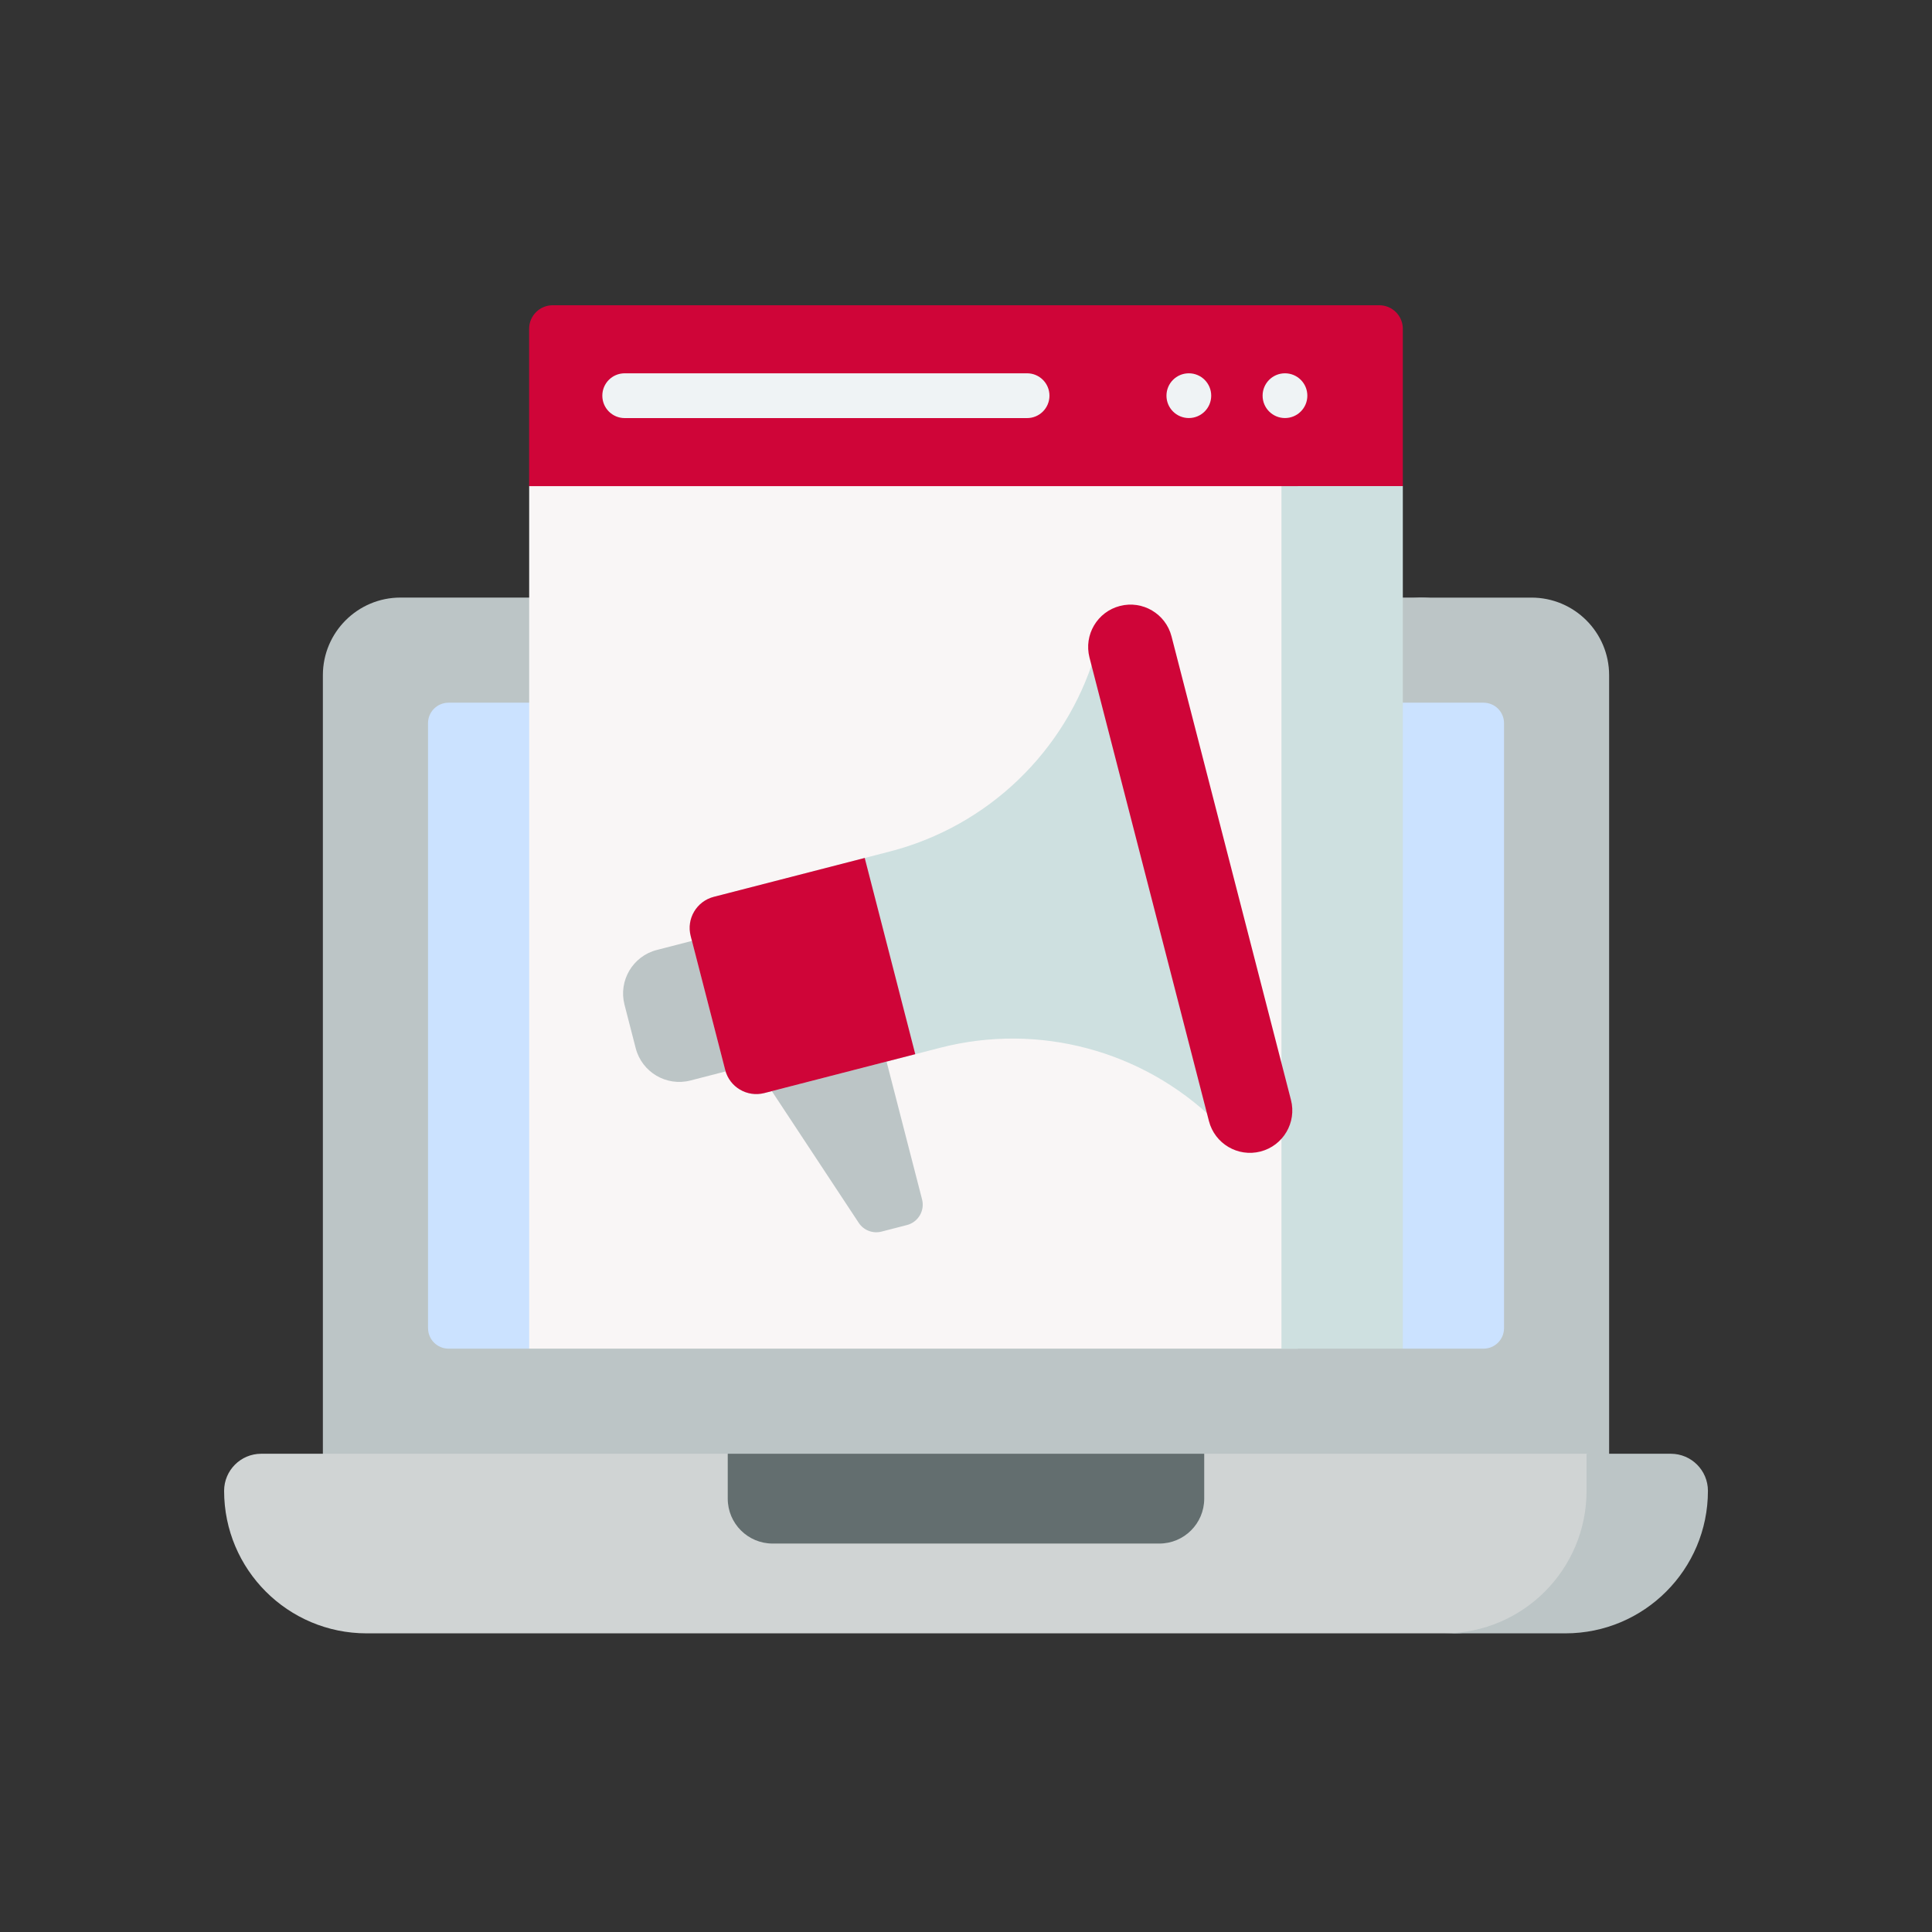 <?xml version="1.0" encoding="UTF-8"?>
<svg id="Calque_1" data-name="Calque 1" xmlns="http://www.w3.org/2000/svg" viewBox="0 0 500 500">
  <rect x="0" y="0" width="500" height="500" fill="#333333" stroke="none"/>
  <defs>
    <style>
      .cls-1 {
        fill: #cf0538;
      }

      .cls-1, .cls-2, .cls-3, .cls-4, .cls-5, .cls-6, .cls-7, .cls-8 {
        stroke-width: 0px;
      }

      .cls-2 {
        fill: #cee0e0;
      }

      .cls-3 {
        fill: #eff3f5;
      }

      .cls-4 {
        fill: #cbe2ff;
      }

      .cls-5 {
        fill: #bcc5c6;
      }

      .cls-6 {
        fill: #d0d4d4;
      }

      .cls-7 {
        fill: #f9f6f6;
      }

      .cls-8 {
        fill: #636e6f;
      }
    </style>
  </defs>
  <path class="cls-5" d="m387.84,385.27v-210.53c0-11.09-8.99-20.09-20.09-20.09H103.65c-11.09,0-20.09,9-20.09,20.09v210.53c0,11.09,8.99,20.09,20.09,20.09h264.11c11.09,0,20.08-9,20.08-20.09h0Zm0,0"/>
  <path class="cls-5" d="m396.35,154.66h-31.41c11.09,0,20.09,8.99,20.09,20.09v210.53c0,11.09-8.99,20.09-20.09,20.09h31.41c11.09,0,20.09-9,20.09-20.09v-210.53c0-11.09-8.99-20.09-20.09-20.09h0Zm0,0"/>
  <path class="cls-4" d="m110.77,343.73v-156.57c0-2.93,2.38-5.3,5.3-5.3h267.87c2.93,0,5.3,2.37,5.3,5.3v156.57c0,2.93-2.37,5.3-5.3,5.3h-20.88l-8.05-6.68h-208.5l-9.55,6.68h-20.88c-2.92,0-5.3-2.37-5.3-5.3h0Zm0,0"/>
  <path class="cls-6" d="m412.72,385.83v-7.53c0-1.14-.93-2.07-2.07-2.07H67.6c-5.3,0-9.6,4.3-9.6,9.6,0,20.37,16.51,36.88,36.88,36.88h280.97c20.37,0,36.87-16.51,36.87-36.88h0Zm0,0"/>
  <path class="cls-5" d="m432.4,376.23h-21.8v9.6c0,20.37-16.51,36.88-36.88,36.88h31.41c20.37,0,36.88-16.51,36.88-36.88,0-5.3-4.3-9.6-9.6-9.6h0Zm0,0"/>
  <path class="cls-8" d="m188.34,376.23v11.62c0,6.42,5.2,11.62,11.62,11.62h100.07c6.42,0,11.62-5.2,11.62-11.62v-11.62h-123.31Zm0,0"/>
  <path class="cls-7" d="m136.95,125.8v223.23h198.95V119.05l-185.39-.46-13.56,7.21Zm0,0"/>
  <path class="cls-2" d="m331.64,119.05v229.98h31.41V125.8l-27.16-6.75h-4.25Zm0,0"/>
  <path class="cls-1" d="m335.89,85.09c0-3.36-2.72-6.09-6.09-6.09h-186.77c-3.36,0-6.09,2.73-6.09,6.09v40.72h198.95v-40.72Zm0,0"/>
  <path class="cls-1" d="m363.05,125.8v-40.71c0-3.36-2.73-6.09-6.09-6.09h-31.4c3.36,0,6.09,2.73,6.09,6.09v40.71h31.41Zm0,0"/>
  <path class="cls-5" d="m221.3,270.58l8.14,4.15,9.19,35.68c.75,2.91-1,5.88-3.91,6.63l-6.58,1.7c-2.25.58-4.62-.33-5.9-2.27l-22.49-34.09,1.81-6.71,19.74-5.08Zm0,0"/>
  <path class="cls-5" d="m190.07,240.67l-20.09,5.18c-6.22,1.6-9.96,7.95-8.36,14.16l2.9,11.26c1.61,6.22,7.95,9.96,14.17,8.36l20.08-5.18-8.7-33.79Zm0,0"/>
  <path class="cls-2" d="m283.34,169.58c-7.59,24.86-27.6,44.23-53.1,50.8l-45.5,11.72c-4.45,1.15-7.13,5.68-5.98,10.14l8.93,34.66c1.14,4.45,5.68,7.13,10.14,5.98l45.5-11.72c25.5-6.57,52.38.72,71.04,18.82l-31.02-120.4Zm0,0"/>
  <path class="cls-1" d="m223.78,222.04l-39.05,10.06c-4.45,1.15-7.13,5.68-5.98,10.14l8.93,34.66c1.14,4.45,5.68,7.13,10.14,5.98l39.05-10.06-13.08-50.78Zm0,0"/>
  <path class="cls-1" d="m326.22,298.01c5.86-1.51,9.39-7.49,7.88-13.35l-30.91-119.96c-1.51-5.86-7.49-9.39-13.35-7.88-5.86,1.51-9.39,7.49-7.88,13.35l30.91,119.96c1.51,5.86,7.49,9.39,13.35,7.88h0Zm0,0"/>
  <path class="cls-3" d="m265.81,108.2h-104.14c-3.2,0-5.79-2.59-5.79-5.8s2.59-5.79,5.79-5.79h104.14c3.2,0,5.79,2.59,5.79,5.79s-2.59,5.8-5.79,5.8h0Zm0,0"/>
  <path class="cls-3" d="m313.46,102.4c0,3.2-2.59,5.79-5.79,5.79s-5.79-2.59-5.79-5.79,2.59-5.79,5.79-5.79,5.79,2.59,5.79,5.79h0Zm0,0"/>
  <path class="cls-3" d="m338.34,102.4c0,3.2-2.59,5.79-5.79,5.79s-5.79-2.59-5.79-5.79,2.59-5.79,5.79-5.79,5.79,2.59,5.79,5.79h0Zm0,0"/>
</svg>